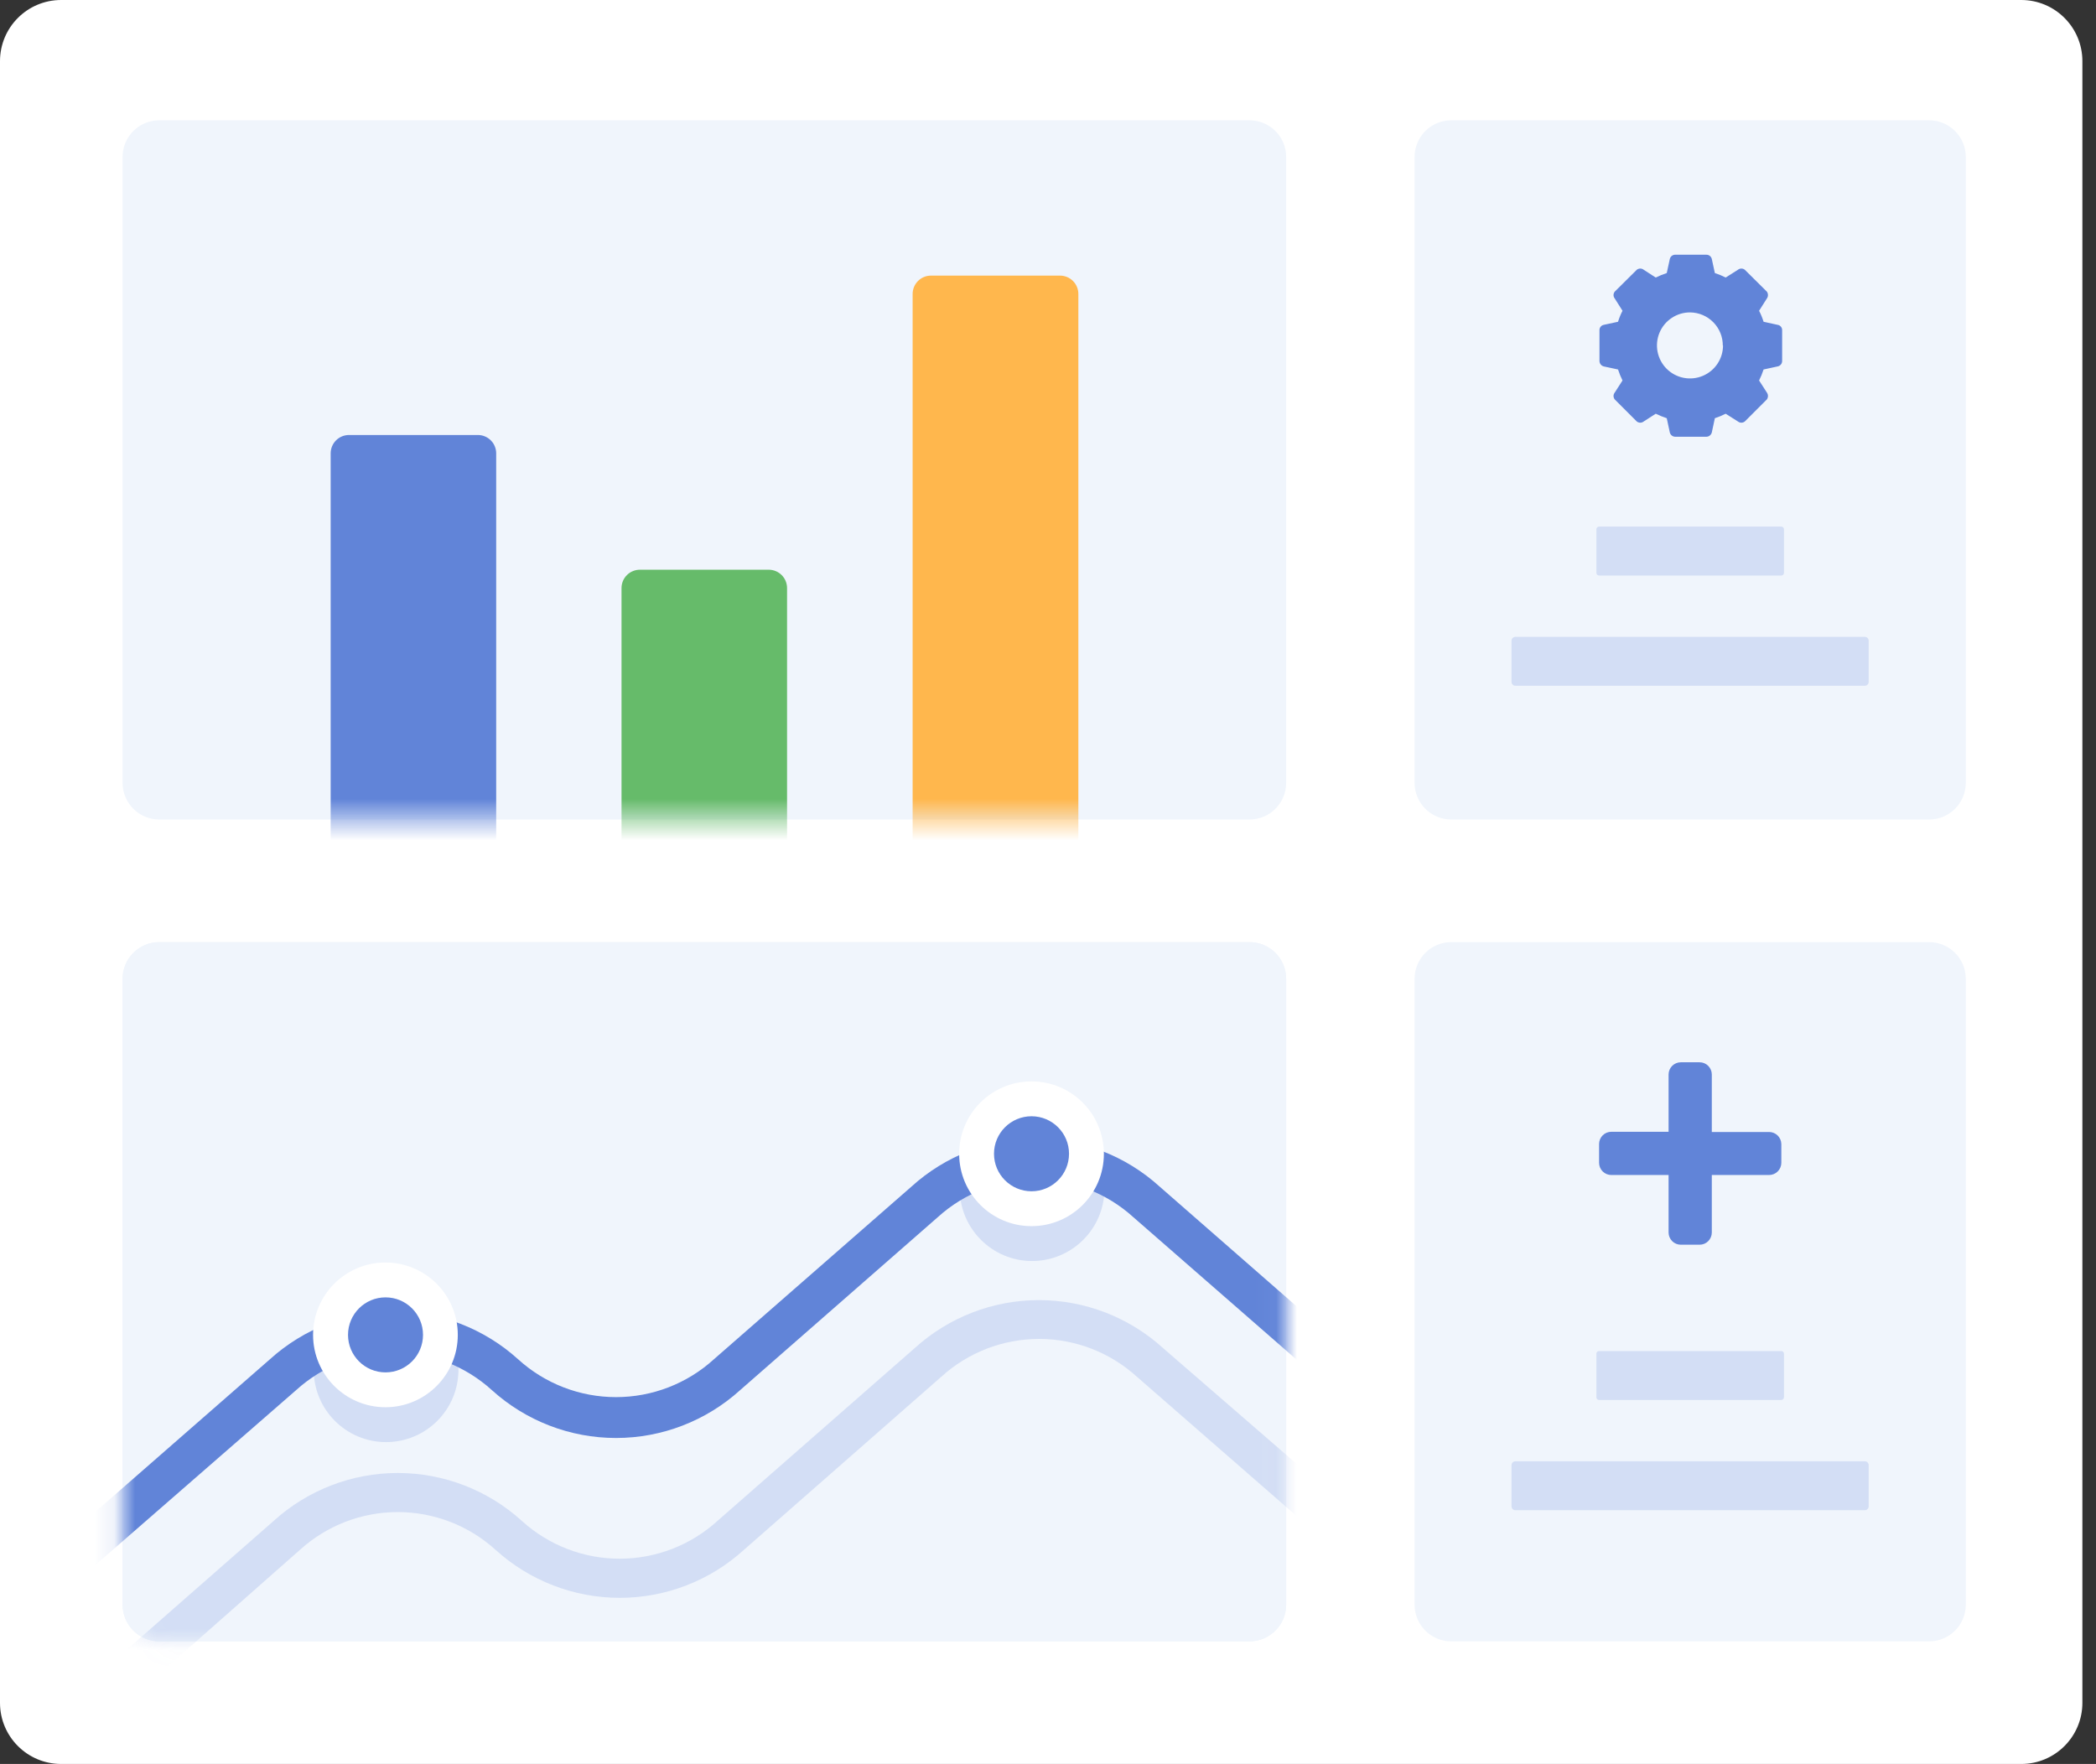 <svg width="101" height="85" viewBox="0 0 101 85" fill="none" xmlns="http://www.w3.org/2000/svg">
<rect x="0" y="0" width="101" height="85" fill="#333333" stroke="none"/>
<path d="M97.397 0H2.947C1.319 0 0 1.319 0 2.947V82.053C0 83.681 1.319 85 2.947 85H97.397C99.024 85 100.344 83.681 100.344 82.053V2.947C100.344 1.319 99.024 0 97.397 0Z" fill="white"/>
<path d="M60.209 45.398H7.674C6.698 45.398 5.906 46.19 5.906 47.167V77.324C5.906 78.3 6.698 79.092 7.674 79.092H60.209C61.185 79.092 61.977 78.3 61.977 77.324V47.167C61.977 46.19 61.185 45.398 60.209 45.398Z" fill="#F0F5FC"/>
<path d="M60.209 45.398H7.674C6.698 45.398 5.906 46.19 5.906 47.167V77.324C5.906 78.3 6.698 79.092 7.674 79.092H60.209C61.185 79.092 61.977 78.3 61.977 77.324V47.167C61.977 46.19 61.185 45.398 60.209 45.398Z" fill="#F0F5FC"/>
<mask id="mask0_5941_5775" style="mask-type:luminance" maskUnits="userSpaceOnUse" x="5" y="45" width="57" height="35">
<path d="M60.048 45.398H7.828C6.764 45.398 5.902 46.26 5.902 47.324V77.167C5.902 78.23 6.764 79.092 7.828 79.092H60.048C61.111 79.092 61.973 78.23 61.973 77.167V47.324C61.973 46.26 61.111 45.398 60.048 45.398Z" fill="white"/>
</mask>
<g mask="url(#mask0_5941_5775)">
<path d="M3.986 75.944L2.719 74.49L13.004 65.501C14.643 64.017 16.775 63.194 18.986 63.194C21.197 63.194 23.33 64.017 24.969 65.501C26.259 66.674 27.94 67.323 29.684 67.323C31.427 67.323 33.108 66.674 34.398 65.501L43.918 57.181C45.554 55.692 47.687 54.867 49.9 54.867C52.112 54.867 54.245 55.692 55.882 57.181L68.986 68.635L67.719 70.089L54.615 58.655C53.324 57.483 51.643 56.833 49.9 56.833C48.156 56.833 46.475 57.483 45.185 58.655L35.666 66.985C34.027 68.469 31.895 69.292 29.684 69.292C27.472 69.292 25.34 68.469 23.701 66.985C22.411 65.813 20.73 65.163 18.986 65.163C17.242 65.163 15.562 65.813 14.271 66.985L3.986 75.944Z" fill="#6184D8"/>
<g opacity="0.2">
<path d="M4.177 83.751L2.91 82.297L13.185 73.289C14.823 71.802 16.955 70.978 19.167 70.978C21.379 70.978 23.512 71.802 25.149 73.289C26.439 74.46 28.118 75.109 29.86 75.109C31.601 75.109 33.281 74.46 34.57 73.289L44.079 64.959C45.717 63.472 47.849 62.648 50.061 62.648C52.273 62.648 54.406 63.472 56.044 64.959L69.167 76.334L67.9 77.778L54.786 66.344C53.496 65.17 51.815 64.519 50.071 64.519C48.327 64.519 46.646 65.17 45.356 66.344L35.847 74.684C34.209 76.171 32.077 76.995 29.865 76.995C27.653 76.995 25.52 76.171 23.882 74.684C22.592 73.512 20.911 72.862 19.167 72.862C17.424 72.862 15.743 73.512 14.452 74.684L4.177 83.751Z" fill="#6184D8"/>
</g>
</g>
<path opacity="0.2" d="M18.604 69.49C20.53 69.49 22.092 67.929 22.092 66.003C22.092 64.077 20.53 62.516 18.604 62.516C16.678 62.516 15.117 64.077 15.117 66.003C15.117 67.929 16.678 69.49 18.604 69.49Z" fill="#6184D8"/>
<path opacity="0.2" d="M49.733 60.764C51.659 60.764 53.221 59.202 53.221 57.276C53.221 55.35 51.659 53.789 49.733 53.789C47.807 53.789 46.246 55.35 46.246 57.276C46.246 59.202 47.807 60.764 49.733 60.764Z" fill="#6184D8"/>
<path d="M18.573 67.81C20.499 67.81 22.06 66.249 22.06 64.323C22.06 62.397 20.499 60.836 18.573 60.836C16.647 60.836 15.086 62.397 15.086 64.323C15.086 66.249 16.647 67.81 18.573 67.81Z" fill="white"/>
<path d="M49.706 59.084C51.632 59.084 53.193 57.523 53.193 55.597C53.193 53.671 51.632 52.109 49.706 52.109C47.78 52.109 46.219 53.671 46.219 55.597C46.219 57.523 47.78 59.084 49.706 59.084Z" fill="white"/>
<path d="M18.577 66.131C19.575 66.131 20.384 65.321 20.384 64.323C20.384 63.325 19.575 62.516 18.577 62.516C17.579 62.516 16.77 63.325 16.77 64.323C16.77 65.321 17.579 66.131 18.577 66.131Z" fill="#6184D8"/>
<path d="M49.706 57.404C50.704 57.404 51.513 56.595 51.513 55.596C51.513 54.598 50.704 53.789 49.706 53.789C48.708 53.789 47.898 54.598 47.898 55.596C47.898 56.595 48.708 57.404 49.706 57.404Z" fill="#6184D8"/>
<path d="M60.209 5.797H7.674C6.698 5.797 5.906 6.589 5.906 7.565V37.722C5.906 38.699 6.698 39.49 7.674 39.49H60.209C61.185 39.49 61.977 38.699 61.977 37.722V7.565C61.977 6.589 61.185 5.797 60.209 5.797Z" fill="#F0F5FC"/>
<mask id="mask1_5941_5775" style="mask-type:luminance" maskUnits="userSpaceOnUse" x="5" y="5" width="57" height="35">
<path d="M60.048 5.789H7.828C6.764 5.789 5.902 6.651 5.902 7.714V37.557C5.902 38.621 6.764 39.483 7.828 39.483H60.048C61.111 39.483 61.973 38.621 61.973 37.557V7.714C61.973 6.651 61.111 5.789 60.048 5.789Z" fill="white"/>
</mask>
<g mask="url(#mask1_5941_5775)">
<path d="M16.828 20.961H23.026C23.26 20.961 23.485 21.054 23.651 21.22C23.817 21.386 23.91 21.611 23.91 21.845V41.325H15.934V21.845C15.934 21.728 15.957 21.612 16.002 21.505C16.047 21.397 16.113 21.299 16.196 21.216C16.279 21.134 16.378 21.069 16.486 21.025C16.595 20.982 16.711 20.96 16.828 20.961Z" fill="#6184D8"/>
<path d="M30.843 27.453H37.042C37.276 27.453 37.501 27.546 37.667 27.712C37.833 27.878 37.926 28.103 37.926 28.337V41.324H29.949V28.337C29.949 28.22 29.972 28.105 30.017 27.997C30.062 27.889 30.128 27.791 30.212 27.709C30.295 27.626 30.393 27.561 30.502 27.518C30.61 27.474 30.726 27.452 30.843 27.453Z" fill="#66BB6A"/>
<path d="M44.861 13.281H51.079C51.313 13.281 51.538 13.374 51.704 13.54C51.87 13.706 51.963 13.931 51.963 14.165V41.317H43.977V14.165C43.977 13.931 44.07 13.706 44.236 13.54C44.401 13.374 44.626 13.281 44.861 13.281Z" fill="#FFB74D"/>
</g>
<path d="M92.958 5.797H69.932C68.956 5.797 68.164 6.589 68.164 7.565V37.722C68.164 38.699 68.956 39.49 69.932 39.49H92.958C93.934 39.49 94.726 38.699 94.726 37.722V7.565C94.726 6.589 93.934 5.797 92.958 5.797Z" fill="#F0F5FC"/>
<path d="M85.659 15.653L84.982 15.505C84.926 15.322 84.853 15.145 84.765 14.975L85.139 14.385C85.174 14.337 85.193 14.278 85.193 14.219C85.193 14.159 85.174 14.1 85.139 14.052L84.078 13C84.031 12.962 83.972 12.941 83.911 12.941C83.85 12.941 83.791 12.962 83.744 13L83.155 13.374C82.987 13.287 82.813 13.215 82.634 13.158L82.487 12.48C82.473 12.42 82.439 12.367 82.391 12.329C82.342 12.292 82.283 12.272 82.221 12.274H80.728C80.667 12.272 80.607 12.292 80.559 12.329C80.511 12.367 80.477 12.42 80.463 12.48L80.316 13.158C80.134 13.217 79.957 13.289 79.785 13.374L79.206 13C79.159 12.962 79.1 12.941 79.039 12.941C78.978 12.941 78.919 12.962 78.871 13L77.811 14.052C77.773 14.099 77.751 14.158 77.751 14.219C77.751 14.279 77.773 14.338 77.811 14.385L78.184 14.975C78.096 15.145 78.024 15.322 77.968 15.505L77.281 15.653C77.222 15.664 77.169 15.696 77.131 15.743C77.093 15.79 77.073 15.848 77.074 15.908V17.401C77.077 17.46 77.097 17.517 77.135 17.563C77.172 17.609 77.223 17.642 77.281 17.657L77.968 17.804C78.027 17.986 78.1 18.163 78.184 18.334L77.811 18.914C77.773 18.961 77.751 19.02 77.751 19.081C77.751 19.142 77.773 19.201 77.811 19.248L78.871 20.309C78.919 20.347 78.978 20.368 79.039 20.368C79.1 20.368 79.159 20.347 79.206 20.309L79.785 19.936C79.957 20.02 80.134 20.092 80.316 20.152L80.463 20.839C80.478 20.898 80.512 20.95 80.56 20.988C80.608 21.025 80.667 21.045 80.728 21.046H82.221C82.282 21.045 82.341 21.025 82.389 20.988C82.437 20.95 82.471 20.898 82.487 20.839L82.634 20.152C82.813 20.094 82.987 20.022 83.155 19.936L83.744 20.309C83.791 20.347 83.85 20.368 83.911 20.368C83.972 20.368 84.031 20.347 84.078 20.309L85.139 19.248C85.174 19.199 85.193 19.141 85.193 19.081C85.193 19.021 85.174 18.963 85.139 18.914L84.765 18.334C84.85 18.163 84.922 17.986 84.982 17.804L85.659 17.657C85.719 17.645 85.774 17.614 85.813 17.567C85.852 17.521 85.875 17.462 85.876 17.401V15.898C85.874 15.838 85.852 15.781 85.812 15.736C85.772 15.691 85.719 15.662 85.659 15.653ZM83.027 16.635C83.029 16.951 82.937 17.26 82.763 17.523C82.589 17.786 82.34 17.992 82.049 18.113C81.758 18.235 81.437 18.267 81.128 18.206C80.818 18.145 80.534 17.993 80.31 17.77C80.087 17.547 79.936 17.262 79.874 16.953C79.813 16.643 79.845 16.323 79.967 16.031C80.089 15.74 80.294 15.492 80.558 15.318C80.821 15.143 81.13 15.052 81.445 15.054C81.866 15.059 82.267 15.23 82.561 15.53C82.856 15.83 83.02 16.234 83.017 16.655L83.027 16.635Z" fill="#6184D8"/>
<path opacity="0.2" d="M85.835 25.375H77.053C76.983 25.375 76.926 25.432 76.926 25.503V27.605C76.926 27.675 76.983 27.733 77.053 27.733H85.835C85.906 27.733 85.963 27.675 85.963 27.605V25.503C85.963 25.432 85.906 25.375 85.835 25.375Z" fill="#6184D8"/>
<path opacity="0.2" d="M89.859 30.688H73.023C72.919 30.688 72.836 30.771 72.836 30.874V32.858C72.836 32.962 72.919 33.045 73.023 33.045H89.859C89.963 33.045 90.046 32.962 90.046 32.858V30.874C90.046 30.771 89.963 30.688 89.859 30.688Z" fill="#6184D8"/>
<path d="M92.958 45.398H69.932C68.956 45.398 68.164 46.19 68.164 47.167V77.324C68.164 78.3 68.956 79.092 69.932 79.092H92.958C93.934 79.092 94.726 78.3 94.726 77.324V47.167C94.726 46.19 93.934 45.398 92.958 45.398Z" fill="#F0F5FC"/>
<path opacity="0.2" d="M85.835 65.102H77.053C76.983 65.102 76.926 65.159 76.926 65.229V67.331C76.926 67.402 76.983 67.459 77.053 67.459H85.835C85.906 67.459 85.963 67.402 85.963 67.331V65.229C85.963 65.159 85.906 65.102 85.835 65.102Z" fill="#6184D8"/>
<path opacity="0.2" d="M89.859 70.414H73.023C72.919 70.414 72.836 70.498 72.836 70.601V72.585C72.836 72.688 72.919 72.772 73.023 72.772H89.859C89.963 72.772 90.046 72.688 90.046 72.585V70.601C90.046 70.498 89.963 70.414 89.859 70.414Z" fill="#6184D8"/>
<path d="M85.247 54.547H82.487V51.777C82.487 51.7 82.472 51.623 82.442 51.552C82.412 51.48 82.369 51.415 82.314 51.36C82.259 51.305 82.195 51.262 82.123 51.232C82.052 51.203 81.975 51.188 81.897 51.188H80.994C80.837 51.188 80.687 51.25 80.577 51.36C80.466 51.471 80.404 51.621 80.404 51.777V54.537H77.644C77.487 54.537 77.338 54.599 77.227 54.71C77.117 54.821 77.055 54.97 77.055 55.127V56.031C77.055 56.187 77.117 56.337 77.227 56.447C77.338 56.558 77.487 56.62 77.644 56.62H80.404V59.39C80.404 59.546 80.466 59.696 80.577 59.807C80.687 59.917 80.837 59.979 80.994 59.979H81.897C81.975 59.979 82.052 59.964 82.123 59.935C82.195 59.905 82.259 59.861 82.314 59.807C82.369 59.752 82.412 59.687 82.442 59.615C82.472 59.544 82.487 59.467 82.487 59.39V56.62H85.247C85.403 56.62 85.553 56.558 85.664 56.447C85.774 56.337 85.837 56.187 85.837 56.031V55.127C85.834 54.972 85.771 54.825 85.66 54.716C85.55 54.608 85.402 54.547 85.247 54.547Z" fill="#6184D8"/>
</svg>
